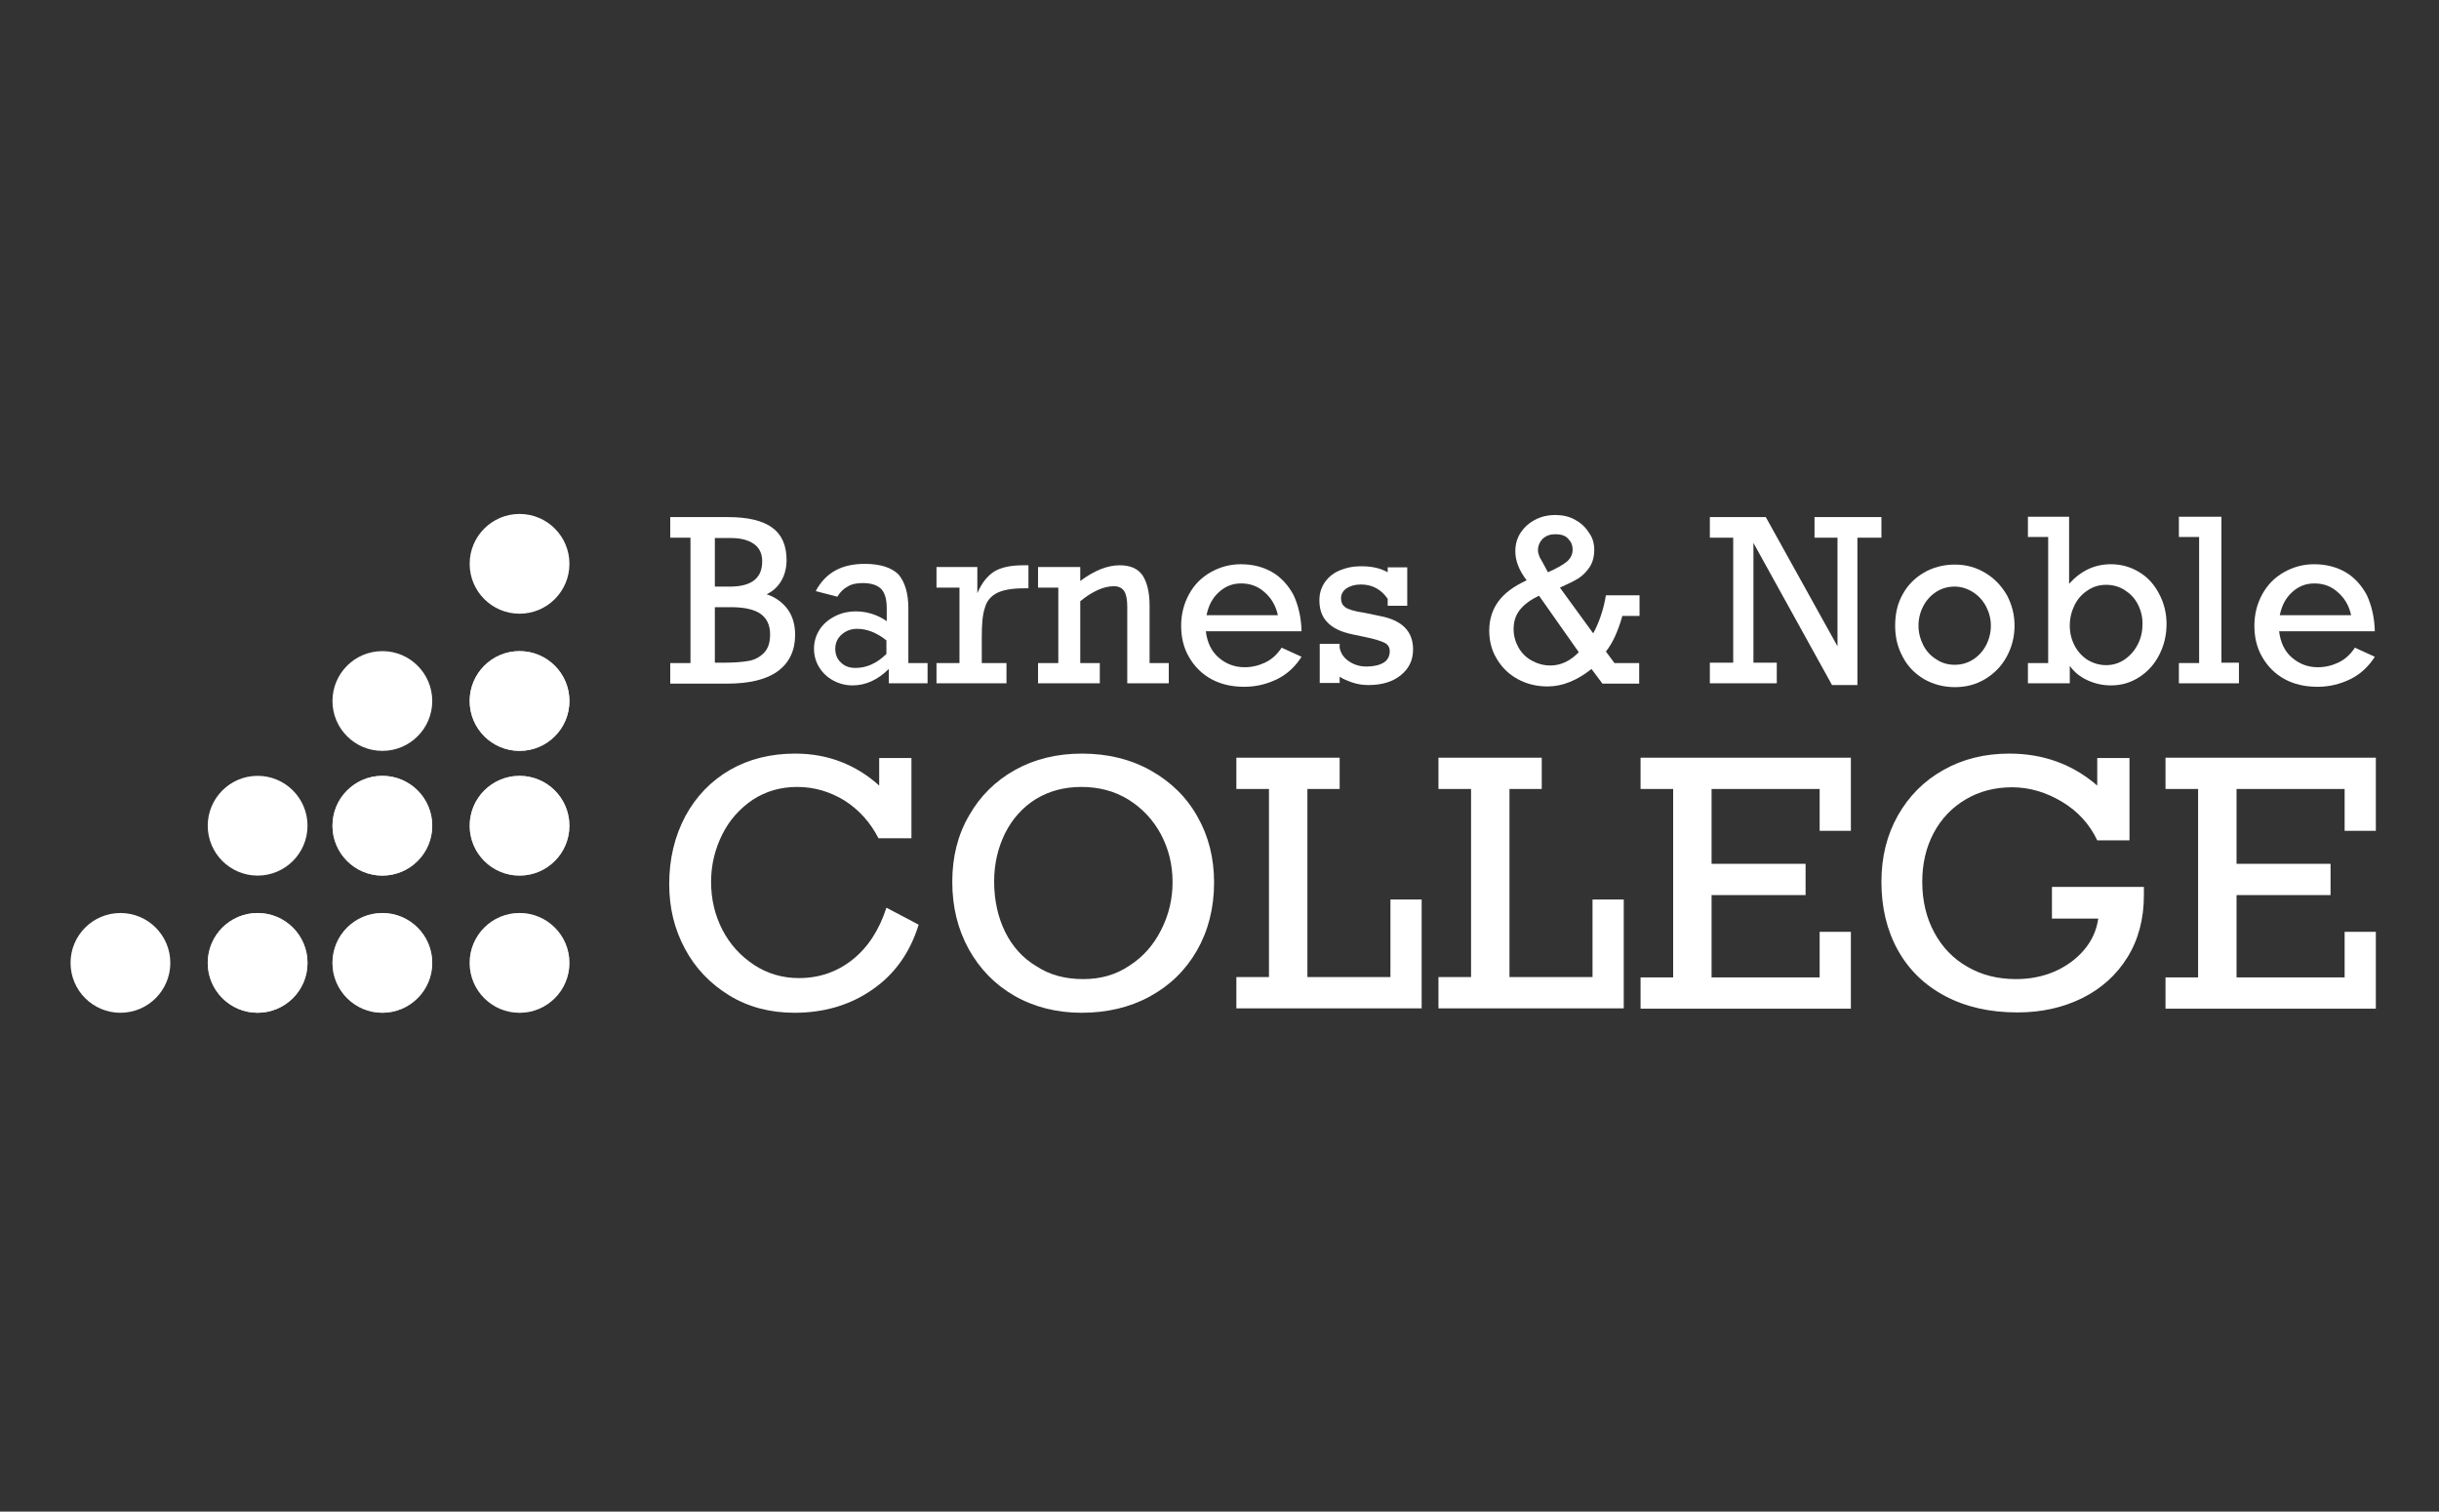 <svg width="121" height="75" viewBox="0 0 121 75" fill="none" xmlns="http://www.w3.org/2000/svg">
<rect x="0" y="0" width="121" height="75" fill="#333333" stroke="none"/>
<ellipse cx="12.781" cy="47.775" rx="2.475" ry="2.475" fill="white"/>
<circle cx="18.969" cy="40.969" r="2.475" fill="white"/>
<ellipse cx="18.969" cy="47.775" rx="2.475" ry="2.475" fill="white"/>
<ellipse cx="25.775" cy="34.781" rx="2.475" ry="2.475" fill="white"/>
<circle cx="25.775" cy="40.969" r="2.475" fill="white"/>
<ellipse cx="25.775" cy="47.775" rx="2.475" ry="2.475" fill="white"/>
<ellipse cx="5.975" cy="47.775" rx="2.475" ry="2.475" fill="white"/>
<ellipse cx="12.781" cy="40.969" rx="2.475" ry="2.475" fill="white"/>
<ellipse opacity="0.8" cx="12.781" cy="47.775" rx="2.475" ry="2.475" fill="white"/>
<ellipse cx="18.969" cy="34.781" rx="2.475" ry="2.475" fill="white"/>
<circle opacity="0.8" cx="18.969" cy="40.969" r="2.475" fill="white"/>
<ellipse opacity="0.6" cx="18.969" cy="47.775" rx="2.475" ry="2.475" fill="white"/>
<circle cx="25.775" cy="27.975" r="2.475" fill="white"/>
<ellipse opacity="0.8" cx="25.775" cy="34.781" rx="2.475" ry="2.475" fill="white"/>
<circle opacity="0.6" cx="25.775" cy="40.969" r="2.475" fill="white"/>
<ellipse opacity="0.4" cx="25.775" cy="47.775" rx="2.475" ry="2.475" fill="white"/>
<path fill-rule="evenodd" clip-rule="evenodd" d="M39.022 27.787C39.022 28.168 38.936 28.515 38.766 28.809C38.596 29.104 38.358 29.329 38.034 29.485C38.494 29.641 38.834 29.901 39.09 30.247C39.328 30.593 39.447 31.009 39.447 31.494C39.447 32.274 39.158 32.88 38.596 33.296C38.034 33.712 37.183 33.92 36.06 33.92H33.251V32.898H34.255V26.678H33.251V25.656H36.111C37.098 25.656 37.83 25.829 38.307 26.176C38.783 26.522 39.022 27.059 39.022 27.787ZM37.813 27.856C37.813 27.475 37.677 27.18 37.404 26.99C37.132 26.799 36.758 26.695 36.264 26.695H35.464V29.104H36.281C37.302 29.086 37.813 28.67 37.813 27.856ZM37.728 30.455C38.051 30.68 38.205 31.027 38.205 31.477C38.205 31.893 38.102 32.187 37.898 32.395C37.694 32.603 37.438 32.742 37.132 32.794C36.826 32.846 36.417 32.88 35.941 32.88H35.464V30.126H36.247C36.911 30.126 37.404 30.23 37.728 30.455Z" fill="white"/>
<path fill-rule="evenodd" clip-rule="evenodd" d="M45.064 32.898V30.178C45.064 29.433 44.894 28.878 44.571 28.497C44.213 28.151 43.651 27.977 42.903 27.977C42.341 27.977 41.847 28.081 41.439 28.307C41.03 28.532 40.707 28.878 40.468 29.329L41.541 29.606C41.677 29.381 41.847 29.208 42.051 29.104C42.239 28.982 42.494 28.93 42.8 28.93C43.226 28.93 43.532 29.034 43.72 29.225C43.907 29.433 43.992 29.745 43.992 30.195V30.819C43.515 30.49 42.988 30.334 42.443 30.334C42.102 30.334 41.779 30.403 41.456 30.559C41.132 30.715 40.86 30.94 40.673 31.217C40.485 31.512 40.383 31.824 40.383 32.188C40.383 32.517 40.468 32.828 40.639 33.106C40.809 33.383 41.047 33.608 41.337 33.764C41.626 33.92 41.949 34.007 42.29 34.007C42.954 34.007 43.549 33.729 44.094 33.192V33.903H46.017V32.898H45.064ZM43.975 32.447C43.498 32.915 42.988 33.14 42.443 33.14C42.137 33.14 41.898 33.054 41.711 32.863C41.524 32.69 41.439 32.465 41.439 32.188C41.439 31.91 41.541 31.668 41.762 31.477C41.983 31.287 42.239 31.2 42.528 31.2C43.005 31.2 43.498 31.391 43.975 31.772V32.447Z" fill="white"/>
<path d="M48.707 31.599V32.898H49.932V33.903H46.46V32.898H47.6V29.156H46.46V28.134H48.486V29.433C48.707 28.913 48.996 28.567 49.32 28.359C49.66 28.151 50.137 28.047 50.767 28.047H51.022V29.19H50.784C50.188 29.19 49.728 29.277 49.439 29.433C49.15 29.589 48.945 29.831 48.86 30.16C48.741 30.507 48.707 30.975 48.707 31.599Z" fill="white"/>
<path d="M57.031 30.039V32.898H57.984V33.903H55.924V30.108C55.924 29.745 55.873 29.485 55.771 29.329C55.669 29.173 55.499 29.086 55.26 29.086C54.767 29.086 54.205 29.329 53.592 29.831V32.898H54.562V33.903H51.498V32.898H52.503V29.156H51.498V28.134H53.592V28.826C54.29 28.307 54.937 28.047 55.55 28.047C56.06 28.047 56.435 28.203 56.673 28.532C56.895 28.861 57.031 29.364 57.031 30.039Z" fill="white"/>
<path fill-rule="evenodd" clip-rule="evenodd" d="M59.822 31.321H64.571C64.554 30.646 64.418 30.056 64.18 29.537C63.924 29.052 63.567 28.653 63.124 28.393C62.682 28.134 62.154 27.995 61.558 27.995C61.014 27.995 60.52 28.134 60.06 28.393C59.601 28.653 59.243 29.017 58.988 29.485C58.733 29.953 58.597 30.472 58.597 31.044C58.597 31.616 58.716 32.136 58.988 32.603C59.26 33.071 59.618 33.435 60.094 33.695C60.571 33.955 61.116 34.076 61.729 34.076C62.324 34.076 62.869 33.937 63.363 33.695C63.856 33.452 64.265 33.071 64.571 32.586L63.584 32.136C63.363 32.465 63.107 32.707 62.784 32.863C62.461 33.019 62.12 33.106 61.746 33.106C61.235 33.106 60.809 32.932 60.452 32.621C60.094 32.309 59.89 31.876 59.822 31.321ZM60.469 29.381C60.792 29.086 61.15 28.948 61.575 28.948C62.018 28.948 62.41 29.086 62.733 29.381C63.073 29.675 63.295 30.056 63.397 30.524H59.856C59.958 30.039 60.145 29.675 60.469 29.381Z" fill="white"/>
<path d="M68.844 28.393V28.151H69.814V30.056H68.844V29.71C68.52 29.242 68.078 29 67.516 29C67.227 29 66.988 29.069 66.801 29.19C66.614 29.329 66.529 29.485 66.529 29.693C66.529 29.883 66.597 30.022 66.733 30.126C66.869 30.23 67.193 30.334 67.686 30.403L68.435 30.559C69.559 30.767 70.103 31.321 70.103 32.222C70.103 32.759 69.899 33.175 69.491 33.504C69.082 33.833 68.554 33.989 67.891 33.989C67.618 33.989 67.363 33.955 67.108 33.868C66.852 33.781 66.631 33.695 66.461 33.574V33.885H65.473V31.945H66.461V32.136C66.512 32.413 66.665 32.638 66.92 32.811C67.176 32.984 67.465 33.071 67.788 33.071C68.146 33.071 68.435 33.002 68.639 32.88C68.844 32.759 68.946 32.551 68.946 32.309C68.946 32.118 68.861 31.98 68.691 31.893C68.52 31.806 68.197 31.702 67.686 31.598L67.108 31.477C66.529 31.356 66.12 31.165 65.848 30.871C65.576 30.594 65.456 30.23 65.456 29.779C65.456 29.416 65.559 29.121 65.746 28.861C65.933 28.601 66.188 28.411 66.495 28.289C66.801 28.168 67.108 28.099 67.431 28.099C68.027 28.081 68.469 28.185 68.844 28.393Z" fill="white"/>
<path fill-rule="evenodd" clip-rule="evenodd" d="M79.091 27.285C79.091 27.631 79.006 27.925 78.853 28.151C78.699 28.376 78.512 28.567 78.291 28.705C78.086 28.833 77.809 28.962 77.472 29.117L77.389 29.156L79.04 31.425C79.329 30.888 79.55 30.264 79.67 29.537H81.338V30.559H80.487C80.265 31.339 79.993 31.928 79.67 32.326L80.095 32.898H81.321V33.92H79.499L78.955 33.192C78.24 33.764 77.508 34.059 76.776 34.059C76.231 34.059 75.738 33.937 75.295 33.695C74.852 33.452 74.512 33.123 74.257 32.69C74.001 32.274 73.882 31.806 73.882 31.287C73.882 30.732 74.035 30.247 74.342 29.831C74.648 29.416 75.108 29.086 75.738 28.792C75.363 28.307 75.176 27.822 75.176 27.354C75.176 27.007 75.261 26.695 75.448 26.418C75.635 26.141 75.874 25.933 76.18 25.777C76.487 25.621 76.81 25.552 77.15 25.552C77.508 25.552 77.831 25.621 78.121 25.777C78.41 25.933 78.648 26.141 78.819 26.418C79.006 26.661 79.091 26.955 79.091 27.285ZM76.912 33.019C77.44 33.019 77.899 32.794 78.325 32.361L76.35 29.554C75.925 29.762 75.618 29.987 75.397 30.264C75.193 30.524 75.091 30.836 75.091 31.217C75.091 31.547 75.176 31.841 75.329 32.118C75.482 32.395 75.704 32.621 75.993 32.777C76.282 32.932 76.572 33.019 76.912 33.019ZM77.746 27.856C77.559 28.012 77.236 28.203 76.793 28.393C76.757 28.326 76.723 28.262 76.691 28.202C76.543 27.925 76.44 27.734 76.384 27.648C76.333 27.51 76.299 27.406 76.299 27.319C76.299 27.077 76.384 26.886 76.538 26.73C76.708 26.574 76.912 26.505 77.167 26.505C77.44 26.505 77.661 26.574 77.797 26.73C77.95 26.886 78.019 27.059 78.019 27.267C78.019 27.492 77.933 27.683 77.746 27.856Z" fill="white"/>
<path d="M91.176 26.678H90.019V25.656H93.338V26.678H92.147V33.989H90.887L86.989 26.938V32.88H88.147V33.903H84.827V32.88H85.985V26.678H84.827V25.656H87.602L91.159 32.066V26.678H91.176Z" fill="white"/>
<path fill-rule="evenodd" clip-rule="evenodd" d="M99.551 32.586C99.806 32.118 99.943 31.598 99.943 31.044C99.943 30.49 99.806 29.987 99.568 29.537C99.296 29.069 98.955 28.705 98.496 28.428C98.036 28.151 97.543 28.012 96.981 28.012C96.419 28.012 95.891 28.151 95.449 28.411C95.006 28.67 94.649 29.017 94.394 29.485C94.138 29.935 94.019 30.455 94.019 31.044C94.019 31.616 94.138 32.118 94.394 32.586C94.632 33.054 94.989 33.417 95.449 33.695C95.909 33.955 96.419 34.093 96.981 34.093C97.525 34.093 98.019 33.972 98.479 33.695C98.938 33.417 99.296 33.054 99.551 32.586ZM97.883 32.724C97.611 32.898 97.304 32.984 96.981 32.984C96.64 32.984 96.334 32.898 96.079 32.724C95.789 32.551 95.568 32.309 95.415 32.014C95.262 31.702 95.177 31.39 95.177 31.044C95.177 30.698 95.262 30.368 95.415 30.074C95.568 29.779 95.789 29.537 96.062 29.363C96.334 29.19 96.64 29.104 96.964 29.104C97.304 29.104 97.611 29.208 97.883 29.381C98.155 29.554 98.377 29.797 98.53 30.091C98.683 30.386 98.768 30.698 98.768 31.044C98.768 31.39 98.683 31.72 98.53 32.014C98.377 32.309 98.155 32.551 97.883 32.724Z" fill="white"/>
<path fill-rule="evenodd" clip-rule="evenodd" d="M106.139 28.393C105.713 28.134 105.253 27.995 104.726 27.995C103.909 27.995 103.228 28.324 102.649 28.965V25.639H100.606V26.643H101.611V32.898H100.606V33.903H102.683V33.036C102.887 33.331 103.177 33.574 103.551 33.747C103.926 33.92 104.317 34.007 104.726 34.007C105.253 34.007 105.713 33.868 106.139 33.591C106.564 33.314 106.888 32.95 107.126 32.482C107.364 32.014 107.483 31.512 107.483 30.957C107.483 30.438 107.364 29.935 107.126 29.485C106.888 29.017 106.564 28.653 106.139 28.393ZM105.424 32.707C105.151 32.898 104.845 33.002 104.487 33.002C104.164 33.002 103.858 32.915 103.568 32.742C103.296 32.569 103.075 32.326 102.921 32.032C102.768 31.737 102.683 31.408 102.683 31.044C102.683 30.663 102.768 30.334 102.921 30.022C103.075 29.71 103.296 29.468 103.568 29.294C103.841 29.104 104.147 29.017 104.487 29.017C104.828 29.017 105.134 29.104 105.407 29.277C105.679 29.45 105.9 29.675 106.053 29.97C106.207 30.265 106.292 30.594 106.292 30.94C106.292 31.304 106.224 31.633 106.07 31.945C105.917 32.257 105.696 32.517 105.424 32.707Z" fill="white"/>
<path d="M111.075 32.898V33.903H108.096V32.898H109.1V26.643H108.096V25.639H110.207V32.88H111.075V32.898Z" fill="white"/>
<path fill-rule="evenodd" clip-rule="evenodd" d="M113.067 31.321H117.816C117.799 30.646 117.662 30.056 117.424 29.537C117.169 29.052 116.811 28.653 116.369 28.393C115.926 28.134 115.399 27.995 114.803 27.995C114.258 27.995 113.764 28.134 113.305 28.393C112.845 28.653 112.488 29.017 112.232 29.485C111.977 29.953 111.841 30.472 111.841 31.044C111.841 31.616 111.96 32.136 112.232 32.603C112.505 33.071 112.862 33.435 113.339 33.695C113.815 33.955 114.36 34.076 114.973 34.076C115.569 34.076 116.113 33.937 116.607 33.695C117.101 33.452 117.509 33.071 117.816 32.586L116.828 32.136C116.607 32.465 116.352 32.707 116.028 32.863C115.705 33.019 115.364 33.106 114.99 33.106C114.479 33.106 114.054 32.932 113.696 32.621C113.339 32.309 113.135 31.876 113.067 31.321ZM113.713 29.381C114.037 29.086 114.394 28.948 114.82 28.948C115.262 28.948 115.654 29.086 115.977 29.381C116.318 29.675 116.539 30.056 116.641 30.524H113.101C113.203 30.039 113.39 29.675 113.713 29.381Z" fill="white"/>
<path d="M43.617 38.977V37.611H45.217V41.593H43.583C43.175 40.8 42.613 40.176 41.898 39.72C41.183 39.281 40.4 39.045 39.549 39.045C38.715 39.045 37.983 39.264 37.336 39.686C36.689 40.125 36.179 40.699 35.821 41.424C35.464 42.15 35.277 42.926 35.277 43.753C35.277 44.614 35.464 45.407 35.838 46.133C36.213 46.858 36.74 47.432 37.404 47.871C38.068 48.309 38.817 48.529 39.634 48.529C40.639 48.529 41.524 48.225 42.29 47.617C43.056 47.01 43.617 46.149 43.975 45.036L45.575 45.879C45.149 47.263 44.383 48.343 43.277 49.102C42.188 49.862 40.894 50.25 39.413 50.25C38.204 50.25 37.115 49.963 36.179 49.389C35.243 48.816 34.494 48.039 33.983 47.078C33.455 46.099 33.2 45.036 33.2 43.871C33.2 42.606 33.472 41.492 34 40.496C34.528 39.517 35.277 38.741 36.213 38.201C37.149 37.661 38.238 37.391 39.447 37.391C40.264 37.391 41.013 37.526 41.711 37.796C42.409 38.066 43.039 38.454 43.617 38.977Z" fill="white"/>
<path fill-rule="evenodd" clip-rule="evenodd" d="M59.38 47.162C59.941 46.183 60.231 45.053 60.231 43.787C60.231 42.572 59.958 41.492 59.413 40.53C58.869 39.551 58.086 38.792 57.099 38.235C56.111 37.678 54.971 37.391 53.677 37.391C52.435 37.391 51.328 37.661 50.358 38.201C49.388 38.741 48.622 39.501 48.077 40.462C47.515 41.424 47.243 42.521 47.243 43.753C47.243 45.002 47.515 46.099 48.06 47.094C48.605 48.073 49.354 48.849 50.324 49.406C51.294 49.963 52.418 50.25 53.66 50.25C54.92 50.25 56.06 49.98 57.047 49.44C58.035 48.9 58.818 48.141 59.38 47.162ZM56.043 47.904C55.379 48.36 54.613 48.579 53.745 48.579C52.843 48.579 52.077 48.377 51.413 47.938C50.732 47.533 50.222 46.959 49.864 46.234C49.507 45.508 49.32 44.664 49.32 43.736C49.32 42.859 49.507 42.066 49.864 41.34C50.222 40.631 50.732 40.057 51.379 39.653C52.043 39.248 52.792 39.045 53.643 39.045C54.511 39.045 55.294 39.248 55.975 39.669C56.656 40.091 57.201 40.665 57.592 41.391C57.984 42.133 58.171 42.909 58.171 43.77C58.171 44.614 57.984 45.39 57.609 46.133C57.235 46.875 56.724 47.466 56.043 47.904Z" fill="white"/>
<path d="M64.861 39.146V48.478H68.98V44.631H70.529V50.031H61.337V48.478H62.954V39.146H61.337V37.594H66.461V39.146H64.861Z" fill="white"/>
<path d="M74.886 39.146V48.478H79.006V44.631H80.555V50.031H71.363V48.478H72.98V39.146H71.363V37.594H76.487V39.146H74.886Z" fill="white"/>
<path d="M90.274 41.239V39.146H84.912V42.859H89.576V44.411H84.912V48.495H90.274V46.234H91.823V50.047H81.389V48.495H83.006V39.146H81.389V37.594H91.823V41.222H90.274V41.239Z" fill="white"/>
<path d="M104.045 38.977V37.611H105.645V41.694H104.045C103.67 40.901 103.092 40.26 102.309 39.788C101.526 39.315 100.692 39.062 99.823 39.062C98.955 39.062 98.189 39.264 97.508 39.669C96.828 40.074 96.3 40.631 95.925 41.34C95.551 42.049 95.364 42.859 95.364 43.753C95.364 44.698 95.568 45.542 95.96 46.267C96.351 46.993 96.896 47.567 97.611 47.972C98.308 48.377 99.109 48.579 100.011 48.579C100.692 48.579 101.321 48.461 101.917 48.208C102.496 47.955 102.99 47.601 103.381 47.145C103.773 46.689 104.011 46.166 104.096 45.576H101.798V44.006H106.36V44.411C106.36 45.593 106.087 46.622 105.543 47.499C104.998 48.377 104.249 49.052 103.296 49.524C102.343 49.997 101.27 50.233 100.079 50.233C98.717 50.233 97.525 49.963 96.504 49.423C95.483 48.883 94.7 48.124 94.155 47.145C93.611 46.166 93.338 45.036 93.338 43.753C93.338 42.521 93.611 41.424 94.155 40.462C94.7 39.501 95.449 38.741 96.419 38.201C97.372 37.661 98.462 37.391 99.687 37.391C101.355 37.391 102.819 37.914 104.045 38.977Z" fill="white"/>
<path d="M116.318 41.239V39.146H110.956V42.859H115.62V44.411H110.956V48.495H116.318V46.234H117.867V50.047H107.432V48.495H109.049V39.146H107.432V37.594H117.867V41.222H116.318V41.239Z" fill="white"/>
</svg>
